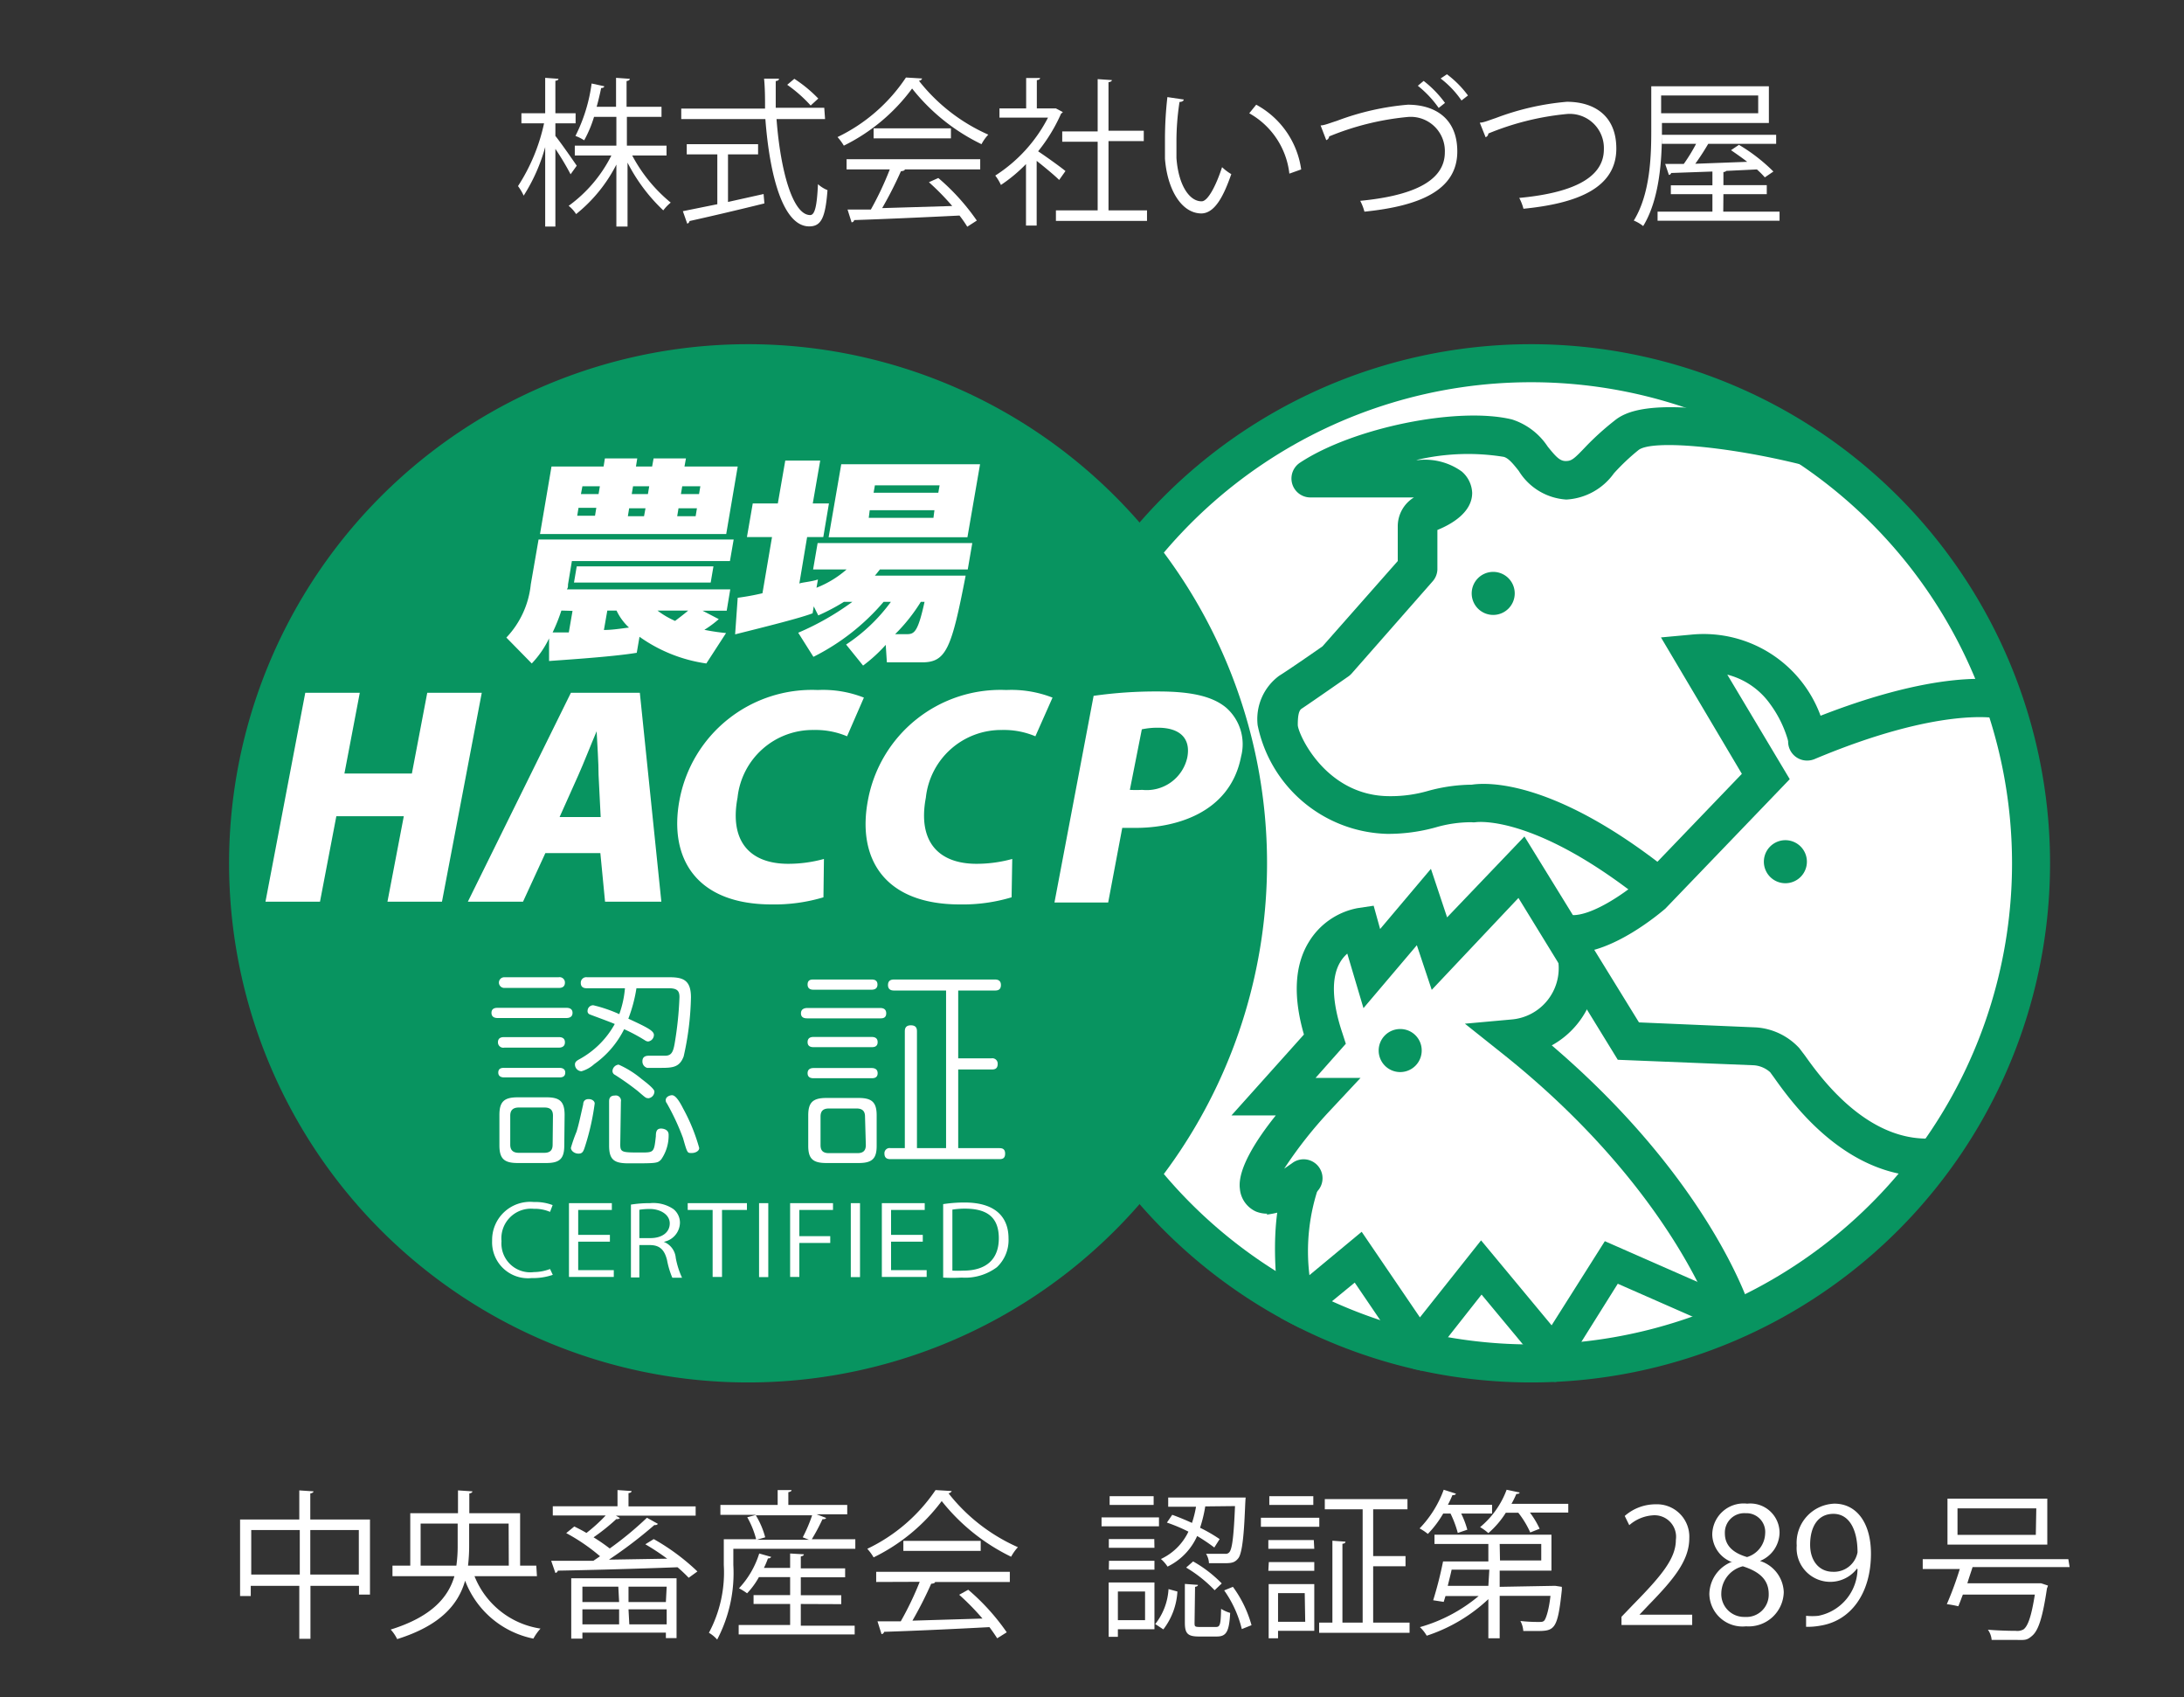 <svg xmlns="http://www.w3.org/2000/svg" xmlns:xlink="http://www.w3.org/1999/xlink" viewBox="0 0 135 104.87"><rect x="0" y="0" width="135" height="104.87" fill="#333333" stroke="none"/><defs><style>.cls-1{fill:none;}.cls-2{fill:#089460;}.cls-3{fill:#fff;}.cls-4{clip-path:url(#clip-path);}</style><clipPath id="clip-path"><path class="cls-1" d="M62.57,53.34A32.08,32.08,0,1,0,94.65,21.27,32.08,32.08,0,0,0,62.57,53.34"/></clipPath></defs><g id="レイヤー_2" data-name="レイヤー 2"><g id="text"><path class="cls-2" d="M126.72,53.34A32.08,32.08,0,1,1,94.64,21.27a32.08,32.08,0,0,1,32.08,32.07"/><path class="cls-3" d="M124.37,53.34A29.73,29.73,0,1,1,94.64,23.62a29.73,29.73,0,0,1,29.73,29.72"/><path class="cls-2" d="M93.63,36.66a1.33,1.33,0,1,1-1.33-1.32,1.33,1.33,0,0,1,1.33,1.32"/><path class="cls-2" d="M111.69,53.25a1.33,1.33,0,1,1-1.33-1.33,1.33,1.33,0,0,1,1.33,1.33"/><path class="cls-2" d="M87.88,64.92a1.33,1.33,0,1,1-1.32-1.33,1.32,1.32,0,0,1,1.32,1.33"/><path class="cls-2" d="M78.32,53.34A32.08,32.08,0,1,1,46.24,21.27,32.08,32.08,0,0,1,78.32,53.34"/><path class="cls-3" d="M30.78,62.91c-.1,0-.4,0-.4-.32s.3-.31.4-.31H35c.09,0,.39,0,.39.31s-.29.32-.39.32Zm.39-1.86a.33.33,0,1,1,0-.66h3.36a.33.33,0,0,1,.39.33c0,.33-.29.33-.39.33Zm0,3.69a.33.33,0,0,1-.39-.33c0-.32.28-.32.39-.32h3.36c.1,0,.39,0,.39.32s-.29.33-.39.33Zm0,1.84c-.07,0-.37,0-.37-.3s.27-.29.37-.29h3.4c.07,0,.37,0,.37.29s-.24.3-.37.3Zm3.71,4.2c0,.82-.28,1.09-1.11,1.09H32c-.83,0-1.13-.26-1.13-1.09V68.9c0-.82.29-1.09,1.13-1.09h1.79c.81,0,1.11.26,1.11,1.09Zm-.7-1.84c0-.33-.15-.5-.52-.5H32.07c-.35,0-.53.16-.53.5v1.8c0,.33.17.5.53.5h1.57c.36,0,.52-.16.52-.5Zm2,1.85c-.11.35-.16.5-.42.5s-.47-.18-.47-.36a9.31,9.31,0,0,1,.35-1c.15-.5.2-.77.41-1.69,0-.16.09-.32.33-.32s.38.14.38.27a15,15,0,0,1-.58,2.6m.11-9.72c-.11,0-.39,0-.39-.33a.34.34,0,0,1,.39-.35h5.09c.85,0,1.33.18,1.33,1.24a17.87,17.87,0,0,1-.45,3.65c-.25.67-.67.71-1.4.71H40a.41.41,0,0,1-.29-.41c0-.33.28-.34.4-.34h1c.39,0,.5-.23.59-.74A21.74,21.74,0,0,0,42,61.62c0-.38-.13-.55-.66-.55h-2a9.16,9.16,0,0,1-.5,1.88c1.1.51,1.58.74,1.58,1a.41.41,0,0,1-.36.41.38.38,0,0,1-.19-.07,10.75,10.75,0,0,0-1.29-.69,5.82,5.82,0,0,1-1.85,2.16,2,2,0,0,1-.79.44.42.42,0,0,1-.4-.42c0-.13.07-.21.25-.31A5.53,5.53,0,0,0,38,63.28c-.23-.11-1.53-.58-1.56-.6a.21.21,0,0,1-.12-.22.35.35,0,0,1,.35-.34,8.77,8.77,0,0,1,1.61.55,6.18,6.18,0,0,0,.35-1.6Zm2.05,9.65c0,.5.12.5,1.27.5.81,0,.82,0,.93-1,0-.31.06-.48.33-.48,0,0,.46,0,.46.38a2.6,2.6,0,0,1-.46,1.53c-.23.24-.28.24-2,.24-.88,0-1.22-.19-1.22-1.1V68.08c0-.12,0-.38.36-.38a.32.32,0,0,1,.37.38Zm1.72-2.86c-.13,0-.13,0-.64-.44a16.46,16.46,0,0,0-1.41-1,.26.26,0,0,1-.15-.25.42.42,0,0,1,.38-.38,5.94,5.94,0,0,1,1.41.88c.26.2.8.61.8.78a.42.42,0,0,1-.39.42m2.66,3.38c-.23,0-.24,0-.5-.92a14.36,14.36,0,0,0-1-2.15.3.3,0,0,1-.07-.19c0-.23.27-.31.39-.31s.33.11.68.81a11.43,11.43,0,0,1,1,2.45c0,.21-.27.31-.44.31"/><path class="cls-3" d="M54.39,62.29c.1,0,.39,0,.39.33s-.28.31-.39.31H49.91c-.11,0-.4,0-.4-.31s.29-.33.4-.33Zm-.53-1.76c.11,0,.38,0,.38.31s-.27.32-.38.32H50.3c-.1,0-.38,0-.38-.32s.25-.31.38-.31Zm0,3.55c.11,0,.39,0,.39.32s-.28.31-.39.31H50.3c-.1,0-.38,0-.38-.31s.26-.32.38-.32Zm0,1.92c.09,0,.39,0,.39.32s-.28.31-.39.31H50.3c-.1,0-.38,0-.38-.31s.28-.32.38-.32Zm.33,4.81c0,.77-.26,1.06-1.11,1.06h-2c-.84,0-1.12-.27-1.12-1.06V68.93c0-.79.27-1.08,1.12-1.08h2c.82,0,1.11.27,1.11,1.08ZM53.47,69c0-.3-.13-.5-.52-.5H51.24c-.37,0-.52.17-.52.5v1.76c0,.32.13.5.52.5H53c.37,0,.52-.17.52-.5Zm5.76-3.6h2.06a.33.33,0,0,1,.38.35c0,.33-.23.34-.38.34H59.23v4.86h2.51c.15,0,.39,0,.39.34s-.22.34-.39.34H55.05c-.11,0-.38,0-.38-.34a.32.32,0,0,1,.38-.34h.88v-7.2c0-.12,0-.39.37-.39s.38.24.38.39v7.2h1.8V61.21h-3.2c-.11,0-.39,0-.39-.34s.28-.34.39-.34h6.2c.11,0,.39,0,.39.34s-.25.34-.39.34H59.23Z"/><polygon class="cls-3" points="27.32 55.72 23.95 55.72 24.96 50.44 20.79 50.44 19.78 55.72 16.41 55.72 18.87 42.81 22.24 42.81 21.29 47.8 25.46 47.8 26.41 42.81 29.78 42.81 27.32 55.72"/><path class="cls-3" d="M40.88,55.72H37.4l-.29-3h-3.4l-1.38,3H28.92l6.37-12.91h4.26Zm-3.75-5.23L37,47.9c0-.77-.08-1.92-.12-2.71h0c-.34.79-.81,2-1.13,2.71l-1.16,2.59Z"/><path class="cls-3" d="M50.9,55.45a10.53,10.53,0,0,1-3.2.44C43,55.89,41.34,53,42,49.45a8.33,8.33,0,0,1,8.55-6.81,6.88,6.88,0,0,1,2.85.47L52.36,45.5a5,5,0,0,0-2.07-.39,4.67,4.67,0,0,0-4.7,4.18c-.51,2.69.75,4.09,3.14,4.09a8.29,8.29,0,0,0,2.2-.3Z"/><path class="cls-3" d="M62.53,55.45a10.47,10.47,0,0,1-3.2.44c-4.69,0-6.36-2.86-5.68-6.44a8.33,8.33,0,0,1,8.55-6.81,7,7,0,0,1,2.86.47L64,45.5a5,5,0,0,0-2.07-.39,4.68,4.68,0,0,0-4.7,4.18c-.51,2.69.75,4.09,3.14,4.09a8.29,8.29,0,0,0,2.2-.3Z"/><path class="cls-3" d="M67.6,43a27.37,27.37,0,0,1,4-.27c2,0,3.34.29,4.19,1a3,3,0,0,1,.93,3c-.69,3.6-4.2,4.43-6.51,4.43-.33,0-.61,0-.84,0l-.87,4.61H65.18Zm2.24,5.81a7.09,7.09,0,0,0,.76,0,2.57,2.57,0,0,0,2.79-2c.23-1.19-.47-1.84-1.81-1.84a4.62,4.62,0,0,0-1,.1Z"/><path class="cls-3" d="M34.17,78.78a3.75,3.75,0,0,1-1.31.2,2.22,2.22,0,0,1-2.44-2.31A2.35,2.35,0,0,1,33,74.28a3,3,0,0,1,1.16.19l-.16.42a2.38,2.38,0,0,0-1-.19,1.83,1.83,0,0,0-2,2,1.78,1.78,0,0,0,2,1.91,2.86,2.86,0,0,0,1-.19Z"/><polygon class="cls-3" points="37.94 78.91 35.17 78.91 35.17 74.35 37.82 74.35 37.82 74.77 35.74 74.77 35.74 76.31 37.7 76.31 37.7 76.73 35.74 76.73 35.74 78.49 37.94 78.49 37.94 78.91"/><path class="cls-3" d="M41,76.73a1.17,1.17,0,0,1,.77,1,5.11,5.11,0,0,0,.39,1.23h-.6a5.16,5.16,0,0,1-.33-1.1c-.16-.63-.45-.92-1.07-.92h-.64v2H39v-4.5a7.2,7.2,0,0,1,1.19-.09,2.2,2.2,0,0,1,1.44.37,1.08,1.08,0,0,1,.4.85,1.23,1.23,0,0,1-1,1.17Zm-.8-.22c.73,0,1.2-.36,1.2-.91s-.59-.89-1.23-.89a3.92,3.92,0,0,0-.65.05v1.75Z"/><polygon class="cls-3" points="46.17 74.77 44.63 74.77 44.63 78.91 44.05 78.91 44.05 74.77 42.51 74.77 42.51 74.35 46.17 74.35 46.17 74.77"/><rect class="cls-3" x="46.92" y="74.35" width="0.57" height="4.57"/><polygon class="cls-3" points="48.84 78.91 48.84 74.35 51.49 74.35 51.49 74.77 49.41 74.77 49.41 76.39 51.32 76.39 51.32 76.81 49.41 76.81 49.41 78.91 48.84 78.91"/><rect class="cls-3" x="52.59" y="74.35" width="0.57" height="4.57"/><polygon class="cls-3" points="57.28 78.91 54.51 78.91 54.51 74.35 57.16 74.35 57.16 74.77 55.08 74.77 55.08 76.31 57.04 76.31 57.04 76.73 55.08 76.73 55.08 78.49 57.28 78.49 57.28 78.91"/><path class="cls-3" d="M58.3,74.41a8.76,8.76,0,0,1,1.32-.1c2.11,0,2.72,1.09,2.72,2.21a2.3,2.3,0,0,1-.72,1.79,3.28,3.28,0,0,1-2.18.64,9.65,9.65,0,0,1-1.14,0Zm.57,4.11a6.45,6.45,0,0,0,.67,0c1.42,0,2.2-.7,2.2-2s-.73-1.83-2.09-1.83a4.73,4.73,0,0,0-.78.06Z"/><path class="cls-3" d="M39.36,40.34c-1.61.27-5.16.48-5.42.51l0-1.4A6,6,0,0,1,32.87,41l-1.57-1.6a5.6,5.6,0,0,0,1.51-3.29l.48-2.77H45.35l-.23,1.33H35.35l-.24,1.45c0,.14,0,.2-.07.3h10.1l-.22,1.32H43.43l1,.52a6.42,6.42,0,0,1-.89.66,12.91,12.91,0,0,0,1.34.2L43.66,41a9.4,9.4,0,0,1-4.13-1.65ZM34.09,28.83h3.22l.08-.5h2l-.08.5h1l.09-.5h2l-.09.5H45.6L44.89,33H33.38Zm.61,8.9a10.61,10.61,0,0,1-.54,1.35l1,0,.23-1.33ZM44.1,35l-.17,1H35.48l.17-1Zm-8.34-3.62-.08.49h1.1l.08-.49ZM36,30.05l-.09.48H37l.08-.48Zm1.54,7.68-.21,1.2c.5,0,1-.08,1.55-.15a3.38,3.38,0,0,1-.77-1.05Zm1.35-6.32-.08.49h1l.09-.49Zm.24-1.36-.08.48h1l.08-.48Zm1.51,7.68a5.28,5.28,0,0,0,1.09.64c.1-.08.51-.38.81-.64Zm1.3-6.32-.08.49H43l.08-.49Zm.23-1.36-.08.48h1.12l.08-.48Z"/><path class="cls-3" d="M50.26,35.19h2.07a6.31,6.31,0,0,1-1.86,1.13l.09-.51c-.41.14-1,.18-1.15.25l.48-2.87h1l.35-2.08h-1l.46-2.65H48.54l-.46,2.65H46.53l-.36,2.08h1.55l-.59,3.47a15.15,15.15,0,0,1-1.53.28l-.16,2.26c2-.5,4-1,4.79-1.3l.07-.43.28.56a12.56,12.56,0,0,0,1.59-.84h.52a16.76,16.76,0,0,1-3.35,1.91l.94,1.49a13.84,13.84,0,0,0,4.34-3.4h.45a10.72,10.72,0,0,1-2.77,2.64l1.05,1.3a9.51,9.51,0,0,0,1.4-1.28l.07,1.08H57c1.49,0,1.82-.86,2.69-5.36H54.08c.11-.12.11-.13.31-.38h5.43l.28-1.63H50.54Zm6.66,2h.23c-.42,1.91-.64,2-1.12,2h-.7a10.75,10.75,0,0,0,1.59-2"/><path class="cls-3" d="M60.58,28.69H52l-.78,4.51H59.8ZM57.7,32h-4l.06-.47h4ZM58,30.45H54l.08-.46h4Z"/><g class="cls-4"><path class="cls-2" d="M102.39,56a1.21,1.21,0,0,1-.73-.26C95,50.41,91.44,50.78,91.21,50.81a.93.93,0,0,1-.24,0,7.88,7.88,0,0,0-2.23.32,11,11,0,0,1-3,.4,8.4,8.4,0,0,1-8-6.71,3.32,3.32,0,0,1,1.33-3.06c.61-.38,2.24-1.51,2.68-1.82l4.65-5.27c0-.58,0-1.61,0-2.15a2.09,2.09,0,0,1,1-1.78l0,0H81a1.17,1.17,0,0,1-.64-2.15c3.27-2.16,9.76-3.48,13.1-2.67a4.16,4.16,0,0,1,2.21,1.68c.51.63.75.89,1.11.89s.5-.11,1.24-.89A17,17,0,0,1,99.79,26c.69-.57,2.19-1.24,7.15-.53,2.54.36,4.8.92,4.89.94a1.17,1.17,0,1,1-.56,2.28c-4.53-1.12-9.2-1.53-10-.87a13.45,13.45,0,0,0-1.51,1.43,3.87,3.87,0,0,1-2.94,1.62,3.72,3.72,0,0,1-2.94-1.77c-.34-.43-.64-.8-.94-.87a13.84,13.84,0,0,0-5.4.2h.14a3.88,3.88,0,0,1,2.68.71A1.83,1.83,0,0,1,91,30.46c0,1.22-1.31,1.95-2.15,2.29,0,.87,0,2.36,0,2.43a1.16,1.16,0,0,1-.29.74l-5,5.69a1.29,1.29,0,0,1-.21.19c-.09.06-2.15,1.5-2.9,2-.18.12-.23.49-.23,1s1.7,4.4,5.68,4.4a8.31,8.31,0,0,0,2.39-.33,10.49,10.49,0,0,1,2.69-.38c.91-.14,5.07-.36,12.26,5.38a1.16,1.16,0,0,1,.19,1.64,1.17,1.17,0,0,1-.92.45"/><path class="cls-2" d="M97.22,58.9h-.14a1.18,1.18,0,0,1,.09-2.35c1.19.05,3.16-1.27,4.16-2.13l6.34-6.6-5-8.43,1.85-.17a7.7,7.7,0,0,1,8.37,6.33,1.17,1.17,0,0,1-2.3.46,7.07,7.07,0,0,0-1.17-2.5,4.66,4.66,0,0,0-2.65-1.82l3.86,6.46-7.69,8c-.33.28-3.22,2.74-5.69,2.74"/><path class="cls-2" d="M107.11,82.48a1.18,1.18,0,0,1-1.12-.82c0-.08-2.7-8.28-13.18-16.6l-2.26-1.8L93.43,63a3.18,3.18,0,0,0,2.89-3.6,1.17,1.17,0,0,1,1.11-1.23,1.16,1.16,0,0,1,1.23,1.1,5.37,5.37,0,0,1-2.74,5.33c9.72,8.31,12.21,16,12.31,16.38a1.17,1.17,0,0,1-.77,1.47,1.06,1.06,0,0,1-.35,0"/><path class="cls-2" d="M78.34,75a1.85,1.85,0,0,1-.7-.13,1.7,1.7,0,0,1-1-1.42c-.15-1.19,1-3,2.22-4.52H76.12l4.48-5c-.68-2.36-.58-4.29.31-5.73a4.5,4.5,0,0,1,3-2.08l1-.15.4,1.44,3.14-3.72,1,3,4.78-5,7.08,11.49,7.25.31a4,4,0,0,1,2.66,1.28l.35.46c.94,1.32,3.83,5.36,7.87,5.12a1.17,1.17,0,1,1,.14,2.34c-5.34.31-8.79-4.51-9.92-6.1l-.24-.33a1.69,1.69,0,0,0-1-.43L100,65.49l-6.14-10L88.5,61.17l-.92-2.76-3.3,3.89-1-3.37a2.14,2.14,0,0,0-.44.53c-.56.94-.51,2.46.14,4.39l.21.65-1.87,2.11,2.78,0-1.87,2a26.33,26.33,0,0,0-2.85,3.61l.49-.34a1.17,1.17,0,1,1,1.42,1.86,5.72,5.72,0,0,1-3,1.32"/><path class="cls-2" d="M96.14,85.49,91.58,80l-3.94,5-3.9-5.74L79.4,82.82,79.1,81c0-.22-.95-5.62.6-8.72a1,1,0,0,1,1.86.92,12.31,12.31,0,0,0-.62,5.6l3.23-2.68,3.6,5.29,3.78-4.76,4.36,5.25L99.2,76.7l8.33,3.66a1,1,0,0,1,.54,1.37,1.05,1.05,0,0,1-1.38.54L100,79.33Z"/><path class="cls-2" d="M111.71,47a1.17,1.17,0,0,1-.46-2.25c8.61-3.61,12.43-2.74,12.84-2.63a1.18,1.18,0,0,1-.61,2.27c-.09,0-3.53-.75-11.32,2.52a1.2,1.2,0,0,1-.45.09"/></g><path class="cls-3" d="M19.18,93.9h3.69v4.64h-.68V98h-3v3.27H18.5V98h-3v.63h-.66V93.9H18.5V92.1l.88.06c0,.06-.07.11-.2.13Zm-3.65,3.4h3V94.55h-3Zm3.65,0h3V94.55h-3Z"/><path class="cls-3" d="M33.19,97.4H29.33a5.22,5.22,0,0,0,4.08,3.24,3.32,3.32,0,0,0-.44.62,5.72,5.72,0,0,1-4.22-3.58c-.42,1.47-1.52,2.77-4.2,3.61a2.46,2.46,0,0,0-.4-.59c2.54-.79,3.56-2,3.94-3.3H24.26v-.65h1.1V93.51h2.95V92.1l.89.06c0,.06-.06.11-.19.13v1.22h3.14v3.24h1ZM26,96.75h2.21a8.56,8.56,0,0,0,.08-1.25V94.15H26Zm5.44-2.6H29V95.5a10.24,10.24,0,0,1-.07,1.25h2.52Z"/><path class="cls-3" d="M40.67,94.17a.23.23,0,0,1-.22.07,27.43,27.43,0,0,1-2.81,2.14l3.6-.06a14.92,14.92,0,0,0-1.35-.89l.52-.32a13.46,13.46,0,0,1,2.7,2l-.54.39a9.25,9.25,0,0,0-.69-.65c-2.69.1-5.58.18-7.4.21a.17.17,0,0,1-.15.14l-.26-.75,2.61,0,.41-.28A11.74,11.74,0,0,0,35,94.74l.5-.41c.24.12.5.25.75.4a10.17,10.17,0,0,0,1.19-1.08H34.17v-.57h4v-1l.87.06c0,.07-.06.11-.19.13v.82H43v.57H38.07l.25.15a.24.24,0,0,1-.22.06A12.51,12.51,0,0,1,36.69,95a11.3,11.3,0,0,1,1,.69,21,21,0,0,0,2.3-1.9Zm-5.36,7.09V97.53h6.51v3.7h-.66v-.34H36v.37Zm2.91-3.21H36V99h2.27ZM36,100.38h2.27v-.93H36Zm5.21-2.33H38.85V99h2.31Zm-2.31,2.33h2.31v-.93H38.85Z"/><path class="cls-3" d="M51.06,93.8c0,.06-.1.09-.22.08a12.43,12.43,0,0,1-.66,1.24h2.69v.59H45.33v1a8.83,8.83,0,0,1-1,4.61,2,2,0,0,0-.51-.42,7.92,7.92,0,0,0,.92-4.19V95.12h2a5.54,5.54,0,0,0-.55-1.36l.56-.15H44.53V93h3.54v-.92l.86,0c0,.06-.06.11-.2.13V93h3.64v.58H50.48ZM49.5,99.12v1.34h3.33V101H45.66v-.58h3.18V99.12H46.58v-.55h2.26V97.46H46.91a4.79,4.79,0,0,1-.73,1,3.9,3.9,0,0,0-.5-.31A5.57,5.57,0,0,0,46.93,96l.74.21a.19.19,0,0,1-.2.09,5,5,0,0,1-.25.59h1.62V96l.85.05c0,.06-.06.11-.19.13v.74h2.74v.55H49.5v1.11H52v.55ZM49.62,95a9.27,9.27,0,0,0,.58-1.36H46.72A5.14,5.14,0,0,1,47.3,95l-.51.15H50Z"/><path class="cls-3" d="M58.83,92.14a.26.26,0,0,1-.2.14,11.2,11.2,0,0,0,4.29,3.33,3,3,0,0,0-.42.59,12.37,12.37,0,0,1-4.29-3.44A11.6,11.6,0,0,1,54,96.24a3,3,0,0,0-.39-.53,10.59,10.59,0,0,0,4.22-3.63Zm-4.67,5.62v-.63h8.26v.63H57.68l.12,0c0,.07-.11.1-.24.11a24.59,24.59,0,0,1-1.16,2.28l4.33-.13a15.41,15.41,0,0,0-1.44-1.47l.56-.31a13.62,13.62,0,0,1,2.38,2.63l-.59.37c-.13-.2-.29-.44-.48-.69-2.4.13-4.94.24-6.51.29a.17.17,0,0,1-.16.14l-.25-.79,1.44,0a19.53,19.53,0,0,0,1.17-2.44Zm1.68-2.54h4.78v.62H55.84Z"/><path class="cls-3" d="M71.64,94.32H68.09v-.55h3.55Zm-.28,3.47v2.89H69.1v.47h-.57V97.79Zm0-2.14H68.54v-.54h2.81Zm-2.81.8h2.81V97H68.54ZM71.31,93H68.59v-.54h2.72Zm-.53,5.35H69.1v1.77h1.68Zm2,0a4.23,4.23,0,0,1-.87,2.34l-.5-.33a3.84,3.84,0,0,0,.82-2.16Zm1.72-5.26a8.43,8.43,0,0,1-.32,1.32,9.55,9.55,0,0,1,1.21.7l-.33.52A11.33,11.33,0,0,0,74,94.92a3.84,3.84,0,0,1-1.83,1.89,2.23,2.23,0,0,0-.41-.47,3.53,3.53,0,0,0,1.7-1.69,10,10,0,0,0-1.33-.56l.33-.48c.39.14.8.31,1.22.5a6.66,6.66,0,0,0,.25-1H72.21v-.57h4.43l.36,0c-.06.38-.06,3.32-.47,3.77-.23.29-.48.29-.94.29l-.86,0a1.2,1.2,0,0,0-.18-.58c.53,0,.74,0,1.19,0a.29.29,0,0,0,.25-.1c.17-.2.27-.92.35-2.85Zm-.66,7.18c0,.23,0,.27.32.27h1c.25,0,.3-.13.32-1.12a2.18,2.18,0,0,0,.56.25c-.06,1.17-.24,1.46-.83,1.46h-1.1c-.7,0-.87-.19-.87-.86V97.88l.81.06q0,.09-.18.12Zm1.24-2a8.26,8.26,0,0,0-1.76-1.4l.43-.38a7.84,7.84,0,0,1,1.77,1.36Zm1.68,2.4a7,7,0,0,0-1.09-2.39l.54-.22a7.26,7.26,0,0,1,1.15,2.37Z"/><path class="cls-3" d="M81.55,94.35H77.94v-.56h3.61Zm-.31,3.54v2.89H79v.46h-.58V97.89Zm0-2.18H78.4v-.54h2.81Zm-2.81.82h2.81v.54H78.4ZM81.18,93H78.46v-.54h2.72Zm-.53,5.45H79v1.77h1.68Zm4.23,1.82h2.25v.63H81.54v-.63h.82V95.21l.81.06c0,.07-.06.12-.19.13v4.87h1.25v-7H81.89v-.63H87v.63H84.88v2.89h2v.63h-2Z"/><path class="cls-3" d="M90.11,94.73a6.48,6.48,0,0,0-.45-1.2h-.45a6.48,6.48,0,0,1-.95,1.26,3.23,3.23,0,0,0-.51-.34,6.77,6.77,0,0,0,1.49-2.39l.75.24c0,.07-.11.1-.21.09a6.54,6.54,0,0,1-.28.6h2.73v.54H90.32a5.63,5.63,0,0,1,.38,1ZM96,98h.15l.39.06a1.52,1.52,0,0,1,0,.21c-.26,2.48-.46,2.52-1.6,2.52-.23,0-.49,0-.78,0a1.53,1.53,0,0,0-.18-.62,9.49,9.49,0,0,0,1.13.06c.18,0,.27,0,.35-.09s.27-.55.38-1.52H92.7v2.62H92V98.82a10.16,10.16,0,0,1-3.81,2.26,2.39,2.39,0,0,0-.42-.53,9.81,9.81,0,0,0,3.63-1.92H89.35l-.11.36-.65-.1a23.91,23.91,0,0,0,.61-2.4H92V95.41H88.67v-.57H95.9v2.22H92.7v1Zm-3.94-1H89.73c-.07.32-.16.67-.24,1H92Zm1.87-4.77c0,.07-.1.09-.2.09a5.76,5.76,0,0,1-.3.61h3.51v.54H94.57a5.56,5.56,0,0,1,.6,1l-.58.23a5.76,5.76,0,0,0-.74-1.22h-.77A5.54,5.54,0,0,1,92,94.74a3.34,3.34,0,0,0-.51-.37,5.45,5.45,0,0,0,1.64-2.31Zm-1.21,4.2h2.55V95.41H92.7Z"/><path class="cls-3" d="M104.6,100.42h-4.37v-.51l.72-.75c1.75-1.78,2.64-2.85,2.64-4a1.33,1.33,0,0,0-1.41-1.52,2.47,2.47,0,0,0-1.47.61l-.28-.57a2.89,2.89,0,0,1,1.91-.72,2,2,0,0,1,2.08,2.1c0,1.39-1,2.57-2.5,4.11l-.58.61v0h3.26Z"/><path class="cls-3" d="M107,96.51a1.87,1.87,0,0,1-1.16-1.67A1.94,1.94,0,0,1,108,92.92a1.81,1.81,0,0,1,2,1.8,1.92,1.92,0,0,1-1.21,1.74v0a2.1,2.1,0,0,1,1.47,1.93,2.17,2.17,0,0,1-2.33,2.11,2.05,2.05,0,0,1-2.27-2,2.18,2.18,0,0,1,1.43-2Zm2.33,2c0-.93-.62-1.4-1.6-1.72a1.75,1.75,0,0,0-1.33,1.65,1.41,1.41,0,0,0,1.45,1.48,1.38,1.38,0,0,0,1.48-1.41m-2.71-3.75c0,.78.55,1.22,1.37,1.46a1.57,1.57,0,0,0,1.12-1.45,1.16,1.16,0,0,0-1.21-1.26,1.2,1.2,0,0,0-1.28,1.25"/><path class="cls-3" d="M114.79,96.93a2.08,2.08,0,0,1-3.73-1.42,2.42,2.42,0,0,1,2.33-2.59c1.38,0,2.26,1.2,2.26,3.09,0,2.45-1.24,4.15-3.13,4.45a4.32,4.32,0,0,1-.88.07v-.68a3.64,3.64,0,0,0,.76,0,3,3,0,0,0,2.42-2.87Zm-2.9-1.47c0,1,.56,1.67,1.41,1.67a1.48,1.48,0,0,0,1.52-1.2c0-1.42-.52-2.38-1.49-2.38s-1.44.81-1.44,1.91"/><path class="cls-3" d="M127.93,96.84h-6c-.09.3-.21.62-.32,1H126l.16,0,.43.14a.7.7,0,0,1-.06.17c-.27,1.82-.53,2.59-.9,2.92s-.47.27-1.14.27c-.36,0-.86,0-1.38,0a1.28,1.28,0,0,0-.23-.63c.72.06,1.45.07,1.72.07a.79.79,0,0,0,.48-.09c.28-.21.49-.83.7-2.15h-4.45c-.1.26-.19.51-.28.72a7.2,7.2,0,0,0-.71-.13,21.05,21.05,0,0,0,.8-2.17h-2.29v-.61h9Zm-1.38-1.39h-6.17V92.61h6.17Zm-.68-2.24H121v1.64h4.84Z"/><path class="cls-3" d="M34.33,8.4c.31.38,1.13,1.56,1.32,1.84l-.38.53a16.49,16.49,0,0,0-.94-1.57V14H33.7V9.09a11,11,0,0,1-1.33,3,3.16,3.16,0,0,0-.35-.59,11.57,11.57,0,0,0,1.61-3.88h-1.4V7H33.7V4.81l.82.06c0,.06-.06.11-.19.12V7h1.25v.62H34.33ZM41.2,9.61H39.08a9.5,9.5,0,0,0,2.38,2.91A2.74,2.74,0,0,0,41,13a10.82,10.82,0,0,1-2.21-2.95V14H38.1V10.17a9.34,9.34,0,0,1-2.49,3.06,2,2,0,0,0-.46-.51,8.59,8.59,0,0,0,2.64-3.11H35.53V9H38.1V7.22H36.72a7.35,7.35,0,0,1-.61,1.45,2.72,2.72,0,0,0-.54-.27,10.13,10.13,0,0,0,1-3.24l.78.17c0,.07-.08.11-.19.11-.07.33-.16.74-.28,1.16h1.2V4.81l.85.06c0,.07-.07.12-.2.14V6.6h2.16v.62H38.75V9H41.2Z"/><path class="cls-3" d="M51,7.36H48c.24,3.19,1,5.93,2.08,5.93.29,0,.42-.57.48-1.91a2,2,0,0,0,.59.37c-.13,1.73-.4,2.24-1.13,2.24-1.6,0-2.44-3.07-2.71-6.63H42.11V6.71h5.18c0-.61,0-1.23-.06-1.85l.92,0c0,.09-.06.13-.2.15,0,.56,0,1.11,0,1.65h3ZM45,9.54v2.94l2.2-.49.05.58c-1.69.42-3.5.84-4.63,1.09a.19.19,0,0,1-.14.16l-.27-.77,2.13-.43V9.54H42.45V8.91h4.41v.63ZM49.1,4.87a8.3,8.3,0,0,1,1.48,1.22l-.47.43a8.6,8.6,0,0,0-1.45-1.28Z"/><path class="cls-3" d="M57,4.85a.22.22,0,0,1-.2.14,11.2,11.2,0,0,0,4.29,3.33,2.65,2.65,0,0,0-.42.59,12.26,12.26,0,0,1-4.29-3.44A11.6,11.6,0,0,1,52.16,9a3.4,3.4,0,0,0-.39-.53A10.59,10.59,0,0,0,56,4.79Zm-4.67,5.62V9.84h8.26v.63H55.81l.12,0c0,.07-.11.1-.24.11a24.59,24.59,0,0,1-1.16,2.28l4.33-.13a15.41,15.41,0,0,0-1.44-1.47L58,11a13.62,13.62,0,0,1,2.38,2.63l-.59.38a7.32,7.32,0,0,0-.48-.69c-2.4.12-4.94.23-6.51.28a.17.17,0,0,1-.16.14l-.25-.79,1.44,0A19.53,19.53,0,0,0,55,10.47ZM54,7.93h4.78v.62H54Z"/><path class="cls-3" d="M65.7,6.93s-.07.07-.11.09a10.39,10.39,0,0,1-1.42,2.33c.47.31,1.43,1,1.69,1.22l-.39.55c-.28-.28-.91-.8-1.39-1.18v4h-.66v-3.8a9.46,9.46,0,0,1-1.55,1.29,2.8,2.8,0,0,0-.35-.58,9.28,9.28,0,0,0,3.26-3.58h-3V6.7h1.65V4.82l.86,0c0,.07-.07.12-.2.13V6.7h1.06l.12,0ZM68.52,13H70.9v.65H65.27V13h2.58V8.76H65.66V8.12h2.19V4.89l.88.06c0,.06-.07.11-.21.13v3H70.7v.64H68.52Z"/><path class="cls-3" d="M73.17,6.15c0,.09-.12.15-.26.15a16,16,0,0,0-.19,2.46c0,.36,0,.72,0,1,.12,1.68.8,2.69,1.56,2.68.39,0,.9-1,1.26-2.11a3,3,0,0,0,.57.43c-.46,1.32-1,2.41-1.84,2.43-1.25,0-2.12-1.5-2.26-3.39,0-.37,0-.79,0-1.23A23.15,23.15,0,0,1,72.16,6Zm6.53,4.58A4.9,4.9,0,0,0,77.22,7l.43-.53a5.4,5.4,0,0,1,2.78,4Z"/><path class="cls-3" d="M81.63,7.75c.23,0,.55-.14,1-.28a16.3,16.3,0,0,1,4.39-1c1.65,0,3.06.82,3.06,2.89,0,2.44-2.41,3.38-5.74,3.72a3.16,3.16,0,0,0-.26-.67c3-.29,5.23-1.11,5.23-3A2.11,2.11,0,0,0,87,7.23a16.89,16.89,0,0,0-4.84,1.2.27.27,0,0,1-.18.23ZM88,5a6.69,6.69,0,0,1,1.32,1.36l-.39.31a6.57,6.57,0,0,0-1.29-1.37Zm1.44-.41A6.36,6.36,0,0,1,90.74,5.9l-.4.31a5.9,5.9,0,0,0-1.29-1.36Z"/><path class="cls-3" d="M91.47,7.58c.23,0,.55-.14,1-.29a16.25,16.25,0,0,1,4.38-1c1.65,0,3.06.82,3.06,2.89,0,2.44-2.41,3.39-5.74,3.72a3.16,3.16,0,0,0-.26-.67c3-.28,5.23-1.11,5.23-3A2.11,2.11,0,0,0,96.8,7.05,16.89,16.89,0,0,0,92,8.25a.26.26,0,0,1-.17.23Z"/><path class="cls-3" d="M102.73,7.6v.51c0,1.7-.13,4.18-1.16,5.86a2.39,2.39,0,0,0-.58-.34c1-1.62,1.08-3.9,1.08-5.52V5.33h7.27V7.6Zm3.79,5.48H110v.56h-7.54v-.56h3.39V12h-2.57v-.55h2.57v-.85l-2.55.09a.16.16,0,0,1-.14.12l-.23-.68,1.15,0a10.78,10.78,0,0,0,.76-1.24h-2.11V8.33h7.06v.56h-4.2c-.21.36-.5.82-.8,1.23L108,10c-.33-.26-.7-.51-1-.72l.49-.33a10.85,10.85,0,0,1,2.13,1.65l-.53.36a5.63,5.63,0,0,0-.49-.49l-1.89.09a.25.25,0,0,1-.18.07v.81h2.68V12h-2.68Zm2.16-7.18h-6V7h6Z"/><rect class="cls-1" width="135" height="104.87"/></g></g></svg>